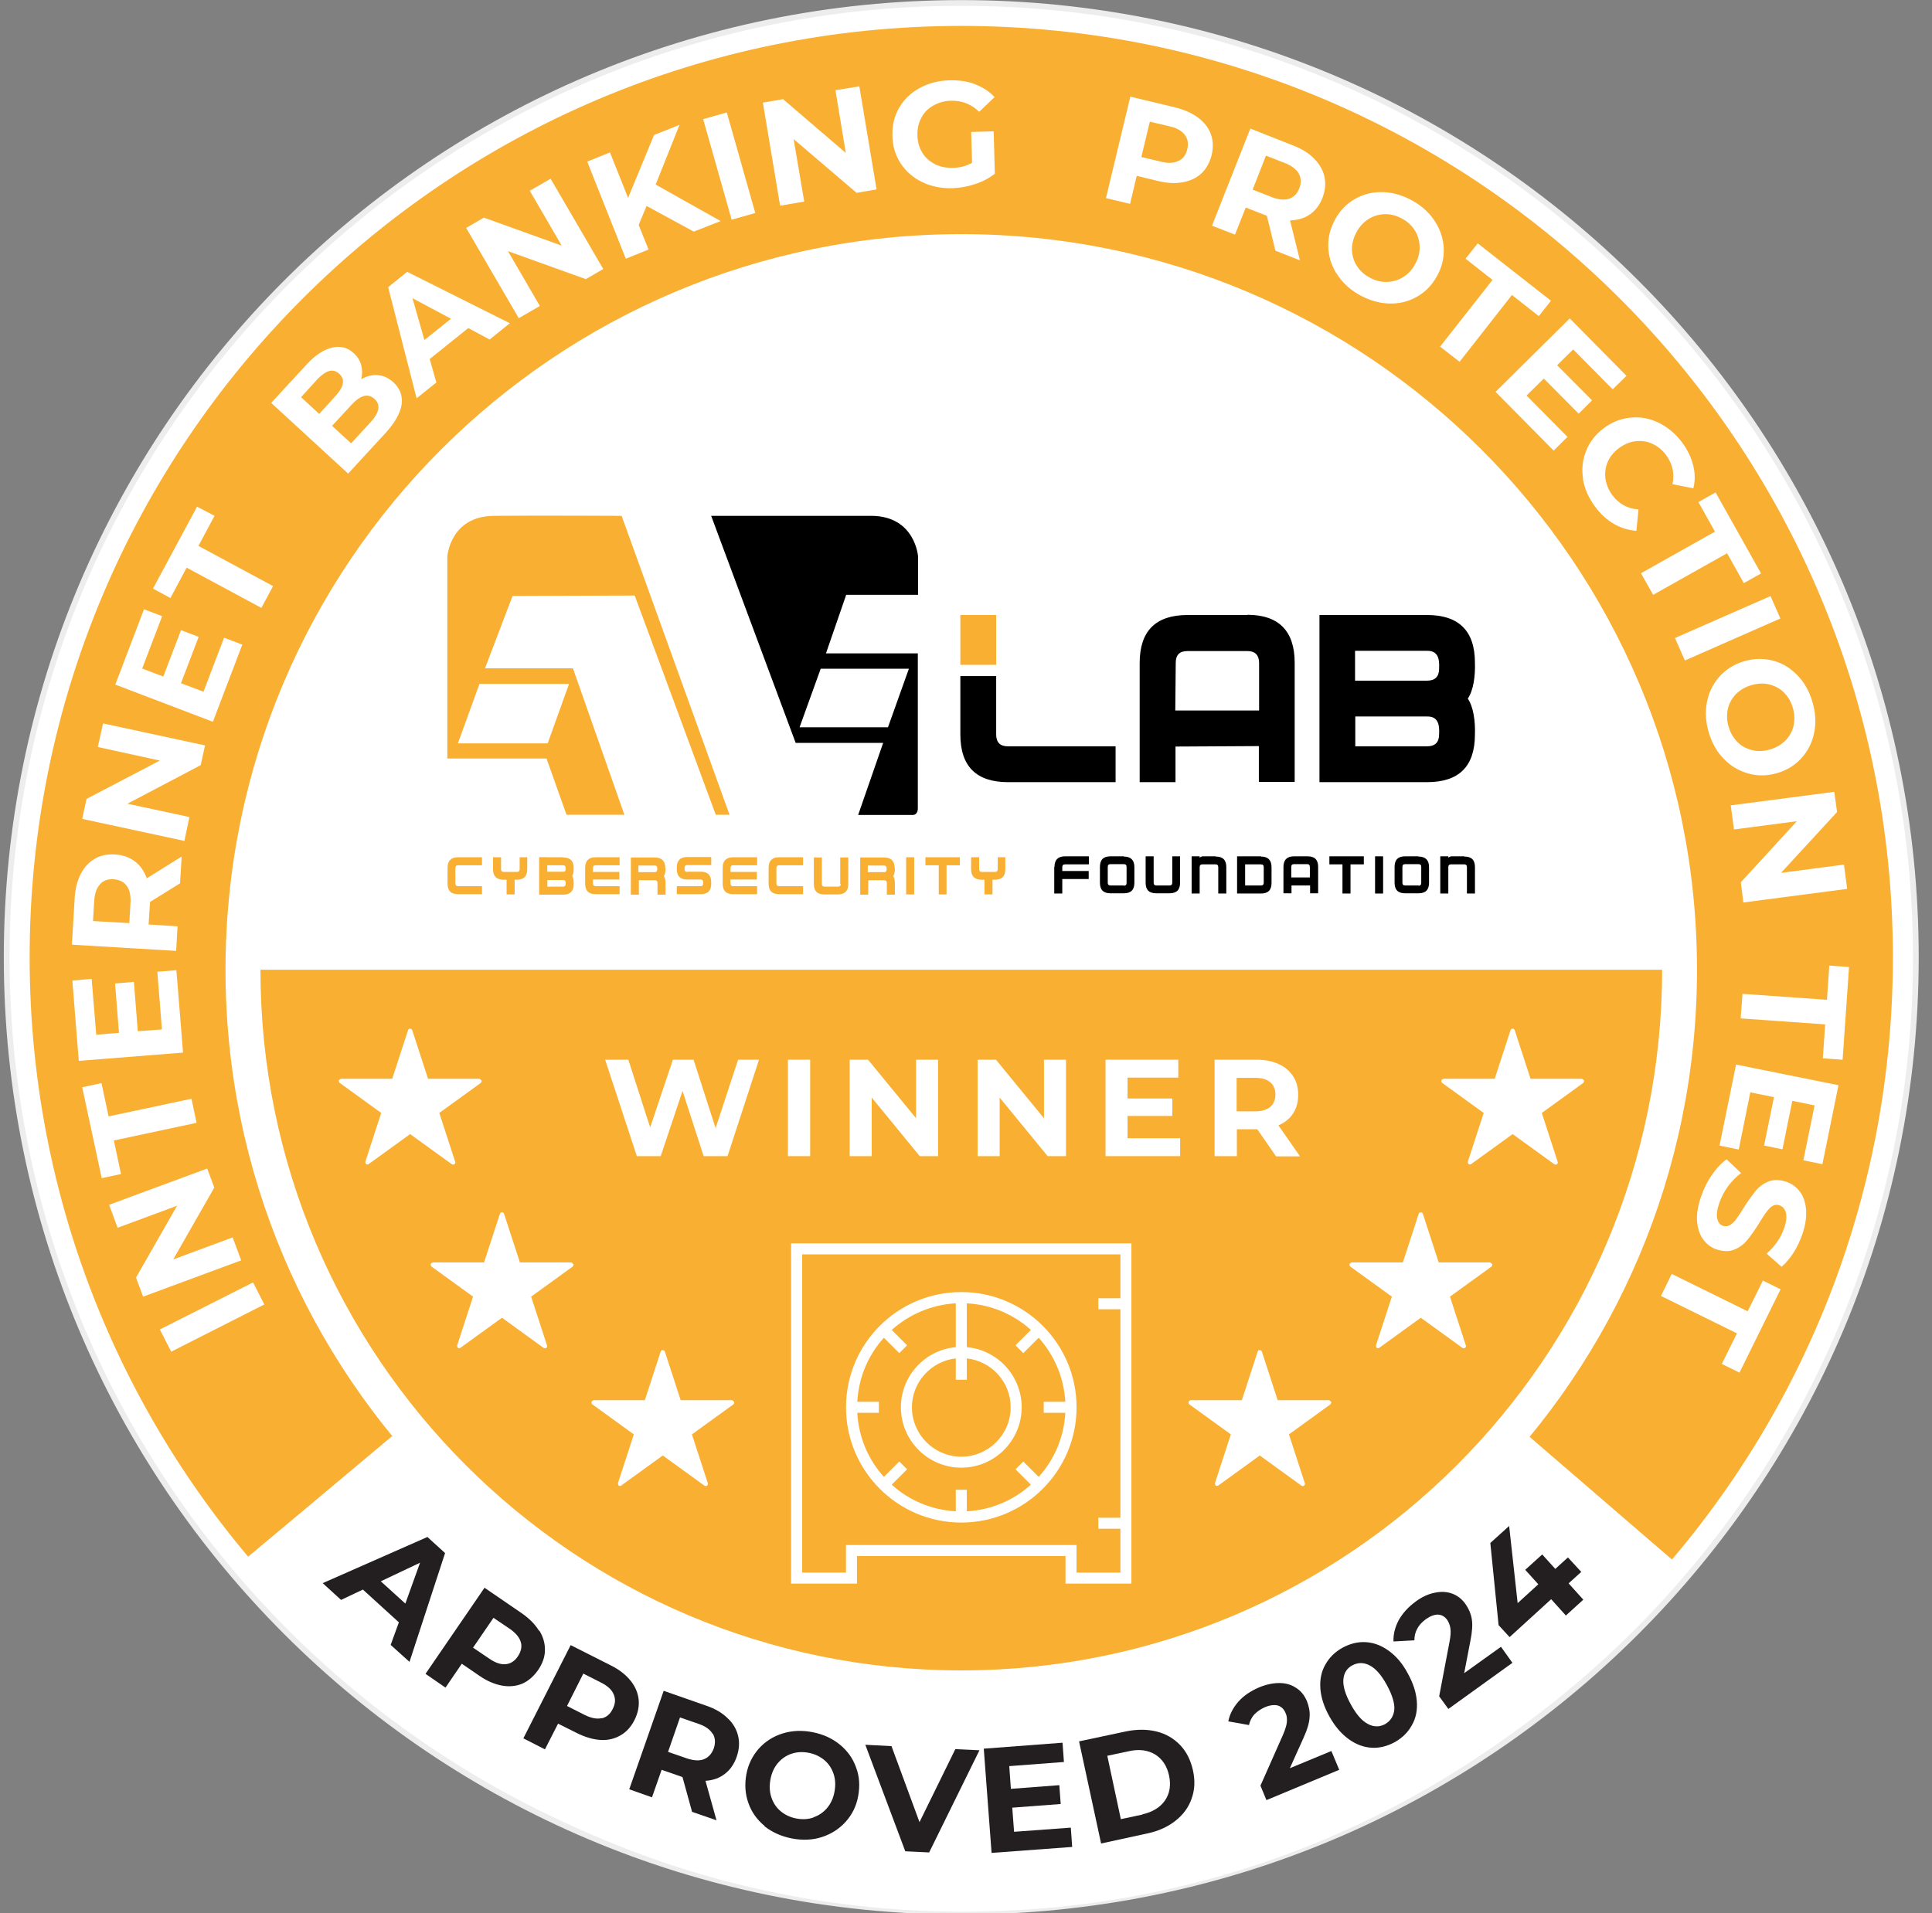 <svg width="105" height="104" viewBox="0 0 105 104" fill="none" xmlns="http://www.w3.org/2000/svg">
<rect x="0" y="0" width="105" height="104" fill="#808080" stroke="none"/>
<g id="AVLAB_banking_2023-2024" clip-path="url(#clip0_300_8863)">
<g id="Warstwa_23_kopia">
<path id="Vector" d="M52.243 103.92C80.895 103.92 104.122 80.693 104.122 52.041C104.122 23.388 80.895 0.161 52.243 0.161C23.59 0.161 0.363 23.388 0.363 52.041C0.363 80.693 23.59 103.92 52.243 103.92Z" fill="white" stroke="#EDEDED" stroke-width="0.312" stroke-miterlimit="10"/>
<path id="Vector_2" d="M52.242 102.672C80.205 102.672 102.874 80.003 102.874 52.04C102.874 24.077 80.205 1.409 52.242 1.409C24.279 1.409 1.611 24.077 1.611 52.04C1.611 80.003 24.279 102.672 52.242 102.672Z" fill="#F9AF32"/>
<path id="Vector_3" d="M52.242 92.7C74.326 92.7 92.228 74.798 92.228 52.714C92.228 30.63 74.326 12.728 52.242 12.728C30.159 12.728 12.256 30.63 12.256 52.714C12.256 74.798 30.159 92.7 52.242 92.7Z" fill="white"/>
<path id="Vector_4" d="M91.531 85.35L79.326 74.829L77.341 66.093L38.753 63.385C38.753 63.385 23.615 76.165 12.945 85.075C22.23 96.557 36.419 103.92 52.344 103.92C68.268 103.92 82.246 96.682 91.531 85.35Z" fill="white"/>
<path id="Vector_5" d="M90.333 52.715C90.333 73.756 73.273 90.804 52.244 90.804C31.215 90.804 14.155 73.743 14.155 52.715" fill="#F9AF32"/>
<path id="Vector_6" d="M9.299 73.469L8.687 72.271L13.754 69.713L14.366 70.911L9.299 73.482V73.469Z" fill="white"/>
<path id="Vector_7" d="M5.931 65.494L11.26 63.522L11.646 64.558L9.413 68.464L12.645 67.266L13.107 68.514L7.778 70.486L7.391 69.45L9.625 65.543L6.392 66.742L5.931 65.494Z" fill="white"/>
<path id="Vector_8" d="M6.19 62.011L6.576 63.821L5.528 64.046L4.467 59.103L5.516 58.879L5.902 60.688L10.408 59.727L10.682 61.038L6.177 61.999L6.19 62.011Z" fill="white"/>
<path id="Vector_9" d="M8.537 52.827L9.586 52.739L9.948 57.22L4.282 57.669L3.932 53.301L4.981 53.214L5.23 56.246L6.466 56.147L6.254 53.463L7.277 53.376L7.489 56.059L8.8 55.959L8.55 52.814L8.537 52.827Z" fill="white"/>
<path id="Vector_10" d="M9.798 48.009L8.151 49.033V49.095L8.076 50.256L9.649 50.356L9.574 51.691L3.908 51.354L4.057 48.846C4.082 48.334 4.195 47.897 4.382 47.523C4.569 47.148 4.831 46.874 5.143 46.687C5.468 46.499 5.83 46.424 6.254 46.449C6.678 46.474 7.028 46.599 7.327 46.824C7.627 47.048 7.839 47.36 7.976 47.747L9.873 46.562L9.786 47.997L9.798 48.009ZM5.43 48.084C5.243 48.284 5.143 48.583 5.118 48.983L5.056 50.069L7.028 50.181L7.09 49.095C7.115 48.696 7.053 48.384 6.89 48.159C6.728 47.934 6.491 47.822 6.179 47.797C5.867 47.772 5.605 47.872 5.43 48.072V48.084Z" fill="white"/>
<path id="Vector_11" d="M5.59 39.323L11.144 40.521L10.907 41.594L6.926 43.691L10.295 44.415L10.021 45.713L4.467 44.515L4.704 43.429L8.686 41.345L5.316 40.608L5.603 39.31L5.59 39.323Z" fill="white"/>
<path id="Vector_12" d="M12.182 34.669L13.168 35.043L11.57 39.237L6.266 37.215L7.826 33.121L8.812 33.496L7.727 36.341L8.875 36.778L9.836 34.257L10.797 34.619L9.836 37.14L11.059 37.602L12.182 34.656V34.669Z" fill="white"/>
<path id="Vector_13" d="M10.136 30.874L9.263 32.509L8.314 31.997L10.71 27.542L11.659 28.041L10.785 29.676L14.841 31.86L14.205 33.045L10.149 30.861L10.136 30.874Z" fill="white"/>
<path id="Vector_14" d="M20.53 20.392C20.842 20.417 21.117 20.542 21.379 20.779C21.741 21.116 21.89 21.515 21.828 21.989C21.753 22.464 21.466 22.975 20.954 23.537L18.92 25.746L14.739 21.902L16.661 19.818C17.136 19.294 17.61 18.994 18.059 18.894C18.509 18.794 18.908 18.894 19.232 19.206C19.432 19.393 19.569 19.606 19.632 19.855C19.694 20.105 19.694 20.355 19.632 20.616C19.931 20.442 20.231 20.367 20.543 20.392H20.53ZM16.362 21.59L17.348 22.501L18.246 21.515C18.471 21.265 18.596 21.053 18.633 20.841C18.671 20.642 18.596 20.467 18.434 20.317C18.271 20.167 18.084 20.117 17.897 20.167C17.71 20.217 17.485 20.367 17.261 20.604L16.362 21.59ZM20.555 22.239C20.593 22.027 20.53 21.852 20.355 21.69C20.006 21.365 19.594 21.478 19.108 22.002L18.047 23.15L19.082 24.099L20.143 22.95C20.381 22.688 20.518 22.451 20.555 22.251V22.239Z" fill="white"/>
<path id="Vector_15" d="M25.45 17.834L23.353 19.518L23.715 20.791L22.642 21.652L21.095 15.612L22.13 14.776L27.709 17.571L26.611 18.457L25.45 17.834ZM24.502 17.322L22.417 16.211L23.066 18.482L24.502 17.334V17.322Z" fill="white"/>
<path id="Vector_16" d="M29.928 9.721L32.786 14.625L31.837 15.174L27.607 13.652L29.341 16.634L28.193 17.296L25.335 12.391L26.296 11.83L30.527 13.352L28.792 10.37L29.94 9.708L29.928 9.721Z" fill="white"/>
<path id="Vector_17" d="M35.134 11.206L34.71 12.229L35.246 13.564L34.011 14.064L31.914 8.785L33.15 8.285L34.136 10.756L35.546 7.337L36.931 6.788L35.633 10.033L39.165 12.017L37.705 12.591L35.159 11.206H35.134Z" fill="white"/>
<path id="Vector_18" d="M38.215 6.476L39.501 6.114L41.048 11.58L39.763 11.942L38.215 6.476Z" fill="white"/>
<path id="Vector_19" d="M46.703 4.692L47.639 10.296L46.553 10.483L43.133 7.563L43.707 10.957L42.397 11.182L41.461 5.578L42.559 5.391L45.966 8.311L45.405 4.904L46.715 4.692H46.703Z" fill="white"/>
<path id="Vector_20" d="M52.781 7.174L54.004 7.137L54.067 9.446C53.755 9.683 53.393 9.882 52.993 10.007C52.582 10.145 52.17 10.219 51.745 10.232C51.146 10.244 50.597 10.132 50.111 9.895C49.624 9.658 49.237 9.321 48.95 8.884C48.663 8.447 48.513 7.948 48.501 7.386C48.488 6.825 48.6 6.313 48.863 5.864C49.125 5.415 49.487 5.053 49.973 4.791C50.448 4.528 50.997 4.379 51.608 4.366C52.12 4.354 52.582 4.416 52.993 4.578C53.405 4.741 53.767 4.965 54.054 5.277L53.218 6.076C52.794 5.664 52.282 5.464 51.708 5.477C51.334 5.477 51.009 5.577 50.722 5.739C50.435 5.901 50.223 6.113 50.073 6.4C49.923 6.675 49.849 7 49.861 7.361C49.861 7.711 49.961 8.023 50.123 8.297C50.285 8.572 50.522 8.772 50.809 8.921C51.096 9.071 51.421 9.134 51.795 9.121C52.182 9.121 52.532 9.021 52.831 8.847L52.781 7.187V7.174Z" fill="white"/>
<path id="Vector_21" d="M65.124 6.402C65.448 6.652 65.686 6.951 65.81 7.301C65.935 7.65 65.948 8.024 65.848 8.436C65.748 8.836 65.561 9.173 65.299 9.422C65.037 9.672 64.687 9.834 64.275 9.909C63.863 9.984 63.414 9.959 62.915 9.834L61.779 9.56L61.417 11.082L60.107 10.77L61.43 5.254L63.876 5.84C64.375 5.965 64.787 6.152 65.124 6.402ZM64.051 8.748C64.3 8.636 64.45 8.424 64.525 8.112C64.6 7.8 64.55 7.538 64.388 7.326C64.225 7.113 63.951 6.951 63.551 6.864L62.491 6.614L62.029 8.536L63.09 8.786C63.477 8.886 63.801 8.873 64.038 8.748H64.051Z" fill="white"/>
<path id="Vector_22" d="M69.314 13.616L68.852 11.731L68.79 11.706L67.704 11.282L67.117 12.755L65.869 12.268L67.953 6.989L70.287 7.912C70.761 8.099 71.148 8.337 71.435 8.636C71.722 8.936 71.909 9.26 71.984 9.622C72.059 9.984 72.022 10.358 71.872 10.758C71.722 11.145 71.485 11.457 71.186 11.656C70.886 11.868 70.524 11.968 70.112 11.981L70.649 14.152L69.314 13.628V13.616ZM70.587 9.435C70.449 9.198 70.2 9.011 69.825 8.861L68.802 8.461L68.078 10.308L69.102 10.708C69.476 10.858 69.788 10.883 70.05 10.808C70.312 10.72 70.499 10.533 70.612 10.246C70.724 9.947 70.724 9.684 70.587 9.447V9.435Z" fill="white"/>
<path id="Vector_23" d="M72.637 14.876C72.35 14.414 72.2 13.915 72.187 13.391C72.175 12.866 72.312 12.367 72.587 11.88C72.861 11.394 73.236 11.032 73.697 10.782C74.159 10.533 74.658 10.42 75.207 10.445C75.757 10.47 76.281 10.633 76.805 10.932C77.329 11.232 77.728 11.618 78.016 12.08C78.302 12.542 78.452 13.029 78.465 13.553C78.477 14.077 78.352 14.576 78.065 15.063C77.791 15.55 77.416 15.912 76.955 16.161C76.493 16.411 75.994 16.523 75.445 16.498C74.908 16.473 74.371 16.311 73.847 16.011C73.323 15.712 72.924 15.325 72.637 14.863V14.876ZM75.332 15.325C75.644 15.325 75.944 15.25 76.218 15.088C76.493 14.926 76.718 14.701 76.892 14.389C77.067 14.089 77.154 13.777 77.154 13.453C77.154 13.141 77.079 12.841 76.917 12.567C76.755 12.292 76.53 12.068 76.231 11.905C75.931 11.731 75.632 11.643 75.307 11.643C74.995 11.643 74.696 11.718 74.421 11.88C74.147 12.043 73.922 12.267 73.747 12.579C73.573 12.879 73.485 13.191 73.473 13.515C73.473 13.827 73.548 14.127 73.71 14.402C73.872 14.676 74.097 14.901 74.396 15.063C74.696 15.238 74.995 15.325 75.32 15.325H75.332Z" fill="white"/>
<path id="Vector_24" d="M81.109 15.212L79.649 14.064L80.31 13.228L84.291 16.348L83.63 17.184L82.17 16.036L79.325 19.667L78.264 18.844L81.109 15.224V15.212Z" fill="white"/>
<path id="Vector_25" d="M85.188 23.748L84.439 24.497L81.282 21.302L85.313 17.309L88.395 20.429L87.647 21.165L85.5 18.994L84.626 19.855L86.523 21.764L85.799 22.488L83.903 20.578L82.966 21.502L85.188 23.748Z" fill="white"/>
<path id="Vector_26" d="M86.04 26.046C85.953 25.509 86.003 24.997 86.203 24.511C86.39 24.024 86.714 23.612 87.163 23.275C87.613 22.938 88.1 22.751 88.624 22.701C89.148 22.651 89.647 22.738 90.134 22.976C90.621 23.213 91.045 23.562 91.407 24.036C91.706 24.436 91.906 24.848 92.018 25.284C92.131 25.721 92.131 26.133 92.031 26.545L90.895 26.32C91.02 25.734 90.895 25.222 90.558 24.748C90.346 24.461 90.084 24.248 89.797 24.124C89.51 23.986 89.198 23.949 88.886 23.986C88.574 24.024 88.274 24.149 87.987 24.361C87.7 24.573 87.501 24.823 87.376 25.11C87.251 25.397 87.213 25.709 87.251 26.021C87.301 26.345 87.426 26.645 87.638 26.932C87.987 27.393 88.461 27.655 89.048 27.693L88.936 28.854C88.511 28.829 88.1 28.704 87.713 28.479C87.326 28.255 86.989 27.942 86.689 27.543C86.34 27.069 86.115 26.57 86.028 26.033L86.04 26.046Z" fill="white"/>
<path id="Vector_27" d="M93.214 28.915L92.303 27.293L93.239 26.769L95.71 31.174L94.774 31.698L93.863 30.076L89.844 32.335L89.183 31.162L93.201 28.903L93.214 28.915Z" fill="white"/>
<path id="Vector_28" d="M96.223 32.398L96.76 33.621L91.568 35.905L91.032 34.682L96.236 32.398H96.223Z" fill="white"/>
<path id="Vector_29" d="M92.765 38.188C92.865 37.651 93.089 37.19 93.439 36.79C93.788 36.403 94.225 36.116 94.762 35.954C95.298 35.792 95.81 35.779 96.322 35.904C96.833 36.029 97.27 36.291 97.657 36.678C98.044 37.065 98.319 37.551 98.493 38.126C98.668 38.7 98.705 39.261 98.606 39.785C98.506 40.322 98.281 40.784 97.932 41.183C97.582 41.582 97.145 41.857 96.609 42.019C96.072 42.181 95.56 42.194 95.049 42.057C94.537 41.919 94.1 41.67 93.713 41.283C93.326 40.896 93.052 40.422 92.877 39.848C92.703 39.274 92.665 38.712 92.765 38.175V38.188ZM94.437 40.347C94.662 40.572 94.936 40.709 95.248 40.784C95.56 40.859 95.885 40.834 96.222 40.734C96.559 40.634 96.833 40.459 97.058 40.235C97.27 39.998 97.42 39.735 97.482 39.423C97.545 39.111 97.532 38.799 97.432 38.462C97.333 38.126 97.17 37.863 96.946 37.639C96.721 37.414 96.447 37.277 96.135 37.202C95.823 37.127 95.498 37.152 95.161 37.252C94.824 37.352 94.549 37.526 94.325 37.751C94.113 37.988 93.963 38.25 93.901 38.562C93.838 38.874 93.851 39.186 93.951 39.523C94.05 39.848 94.213 40.122 94.437 40.347Z" fill="white"/>
<path id="Vector_30" d="M100.377 48.322L94.748 49.059L94.611 47.961L97.656 44.641L94.237 45.09L94.062 43.78L99.691 43.044L99.84 44.142L96.795 47.449L100.215 47L100.389 48.31L100.377 48.322Z" fill="white"/>
<path id="Vector_31" d="M99.293 54.338L99.418 52.491L100.491 52.566L100.142 57.608L99.069 57.533L99.194 55.686L94.601 55.361L94.701 54.026L99.293 54.35V54.338Z" fill="white"/>
<path id="Vector_32" d="M94.489 62.487L93.453 62.275L94.351 57.87L99.917 58.993L99.044 63.286L98.008 63.074L98.619 60.091L97.409 59.841L96.872 62.475L95.874 62.275L96.41 59.642L95.125 59.38L94.501 62.475L94.489 62.487Z" fill="white"/>
<path id="Vector_33" d="M93.054 63.846C93.304 63.484 93.566 63.209 93.84 63.022L94.626 63.771C94.377 63.946 94.152 64.183 93.927 64.47C93.715 64.757 93.553 65.069 93.441 65.393C93.316 65.755 93.279 66.042 93.329 66.242C93.378 66.454 93.478 66.591 93.653 66.641C93.778 66.679 93.903 66.666 94.027 66.591C94.14 66.517 94.264 66.417 94.364 66.267C94.464 66.117 94.602 65.93 94.751 65.68C94.988 65.294 95.213 64.994 95.4 64.757C95.587 64.52 95.825 64.345 96.099 64.233C96.374 64.121 96.698 64.121 97.06 64.233C97.372 64.333 97.622 64.52 97.821 64.782C98.021 65.044 98.121 65.368 98.158 65.768C98.183 66.167 98.121 66.617 97.946 67.116C97.821 67.465 97.672 67.79 97.472 68.102C97.272 68.414 97.06 68.663 96.823 68.863L96.012 68.151C96.474 67.74 96.785 67.278 96.96 66.779C97.085 66.429 97.11 66.142 97.06 65.93C97.01 65.718 96.885 65.581 96.698 65.518C96.511 65.456 96.349 65.518 96.186 65.668C96.024 65.83 95.837 66.105 95.612 66.479C95.375 66.866 95.151 67.178 94.963 67.403C94.776 67.64 94.539 67.814 94.264 67.927C93.99 68.039 93.678 68.039 93.316 67.927C93.004 67.827 92.754 67.64 92.567 67.378C92.368 67.116 92.268 66.779 92.23 66.379C92.205 65.98 92.28 65.531 92.455 65.031C92.605 64.595 92.804 64.195 93.066 63.833L93.054 63.846Z" fill="white"/>
<path id="Vector_34" d="M94.986 71.272L95.81 69.613L96.771 70.087L94.537 74.617L93.576 74.143L94.4 72.483L90.269 70.449L90.855 69.251L94.986 71.285V71.272Z" fill="white"/>
<path id="Vector_35" d="M21.669 88.183L19.722 86.41L18.536 86.972L17.538 86.061L23.229 83.552L24.189 84.426L22.255 90.341L21.232 89.418L21.681 88.183H21.669ZM22.03 87.172L22.829 84.95L20.695 85.961L22.03 87.172Z" fill="#231F20"/>
<path id="Vector_36" d="M29.316 88.645C29.528 88.994 29.628 89.356 29.615 89.718C29.615 90.08 29.478 90.442 29.241 90.791C29.004 91.128 28.717 91.378 28.38 91.528C28.043 91.665 27.669 91.703 27.269 91.628C26.87 91.553 26.458 91.378 26.046 91.091L25.098 90.442L24.212 91.74L23.126 90.991L26.333 86.311L28.355 87.696C28.767 87.984 29.079 88.296 29.291 88.645H29.316ZM27.481 90.467C27.743 90.442 27.968 90.305 28.143 90.043C28.317 89.781 28.38 89.519 28.305 89.269C28.23 89.007 28.03 88.77 27.706 88.545L26.82 87.946L25.709 89.568L26.595 90.168C26.92 90.392 27.219 90.492 27.481 90.467Z" fill="#231F20"/>
<path id="Vector_37" d="M34.273 91.365C34.522 91.677 34.672 92.026 34.709 92.388C34.747 92.75 34.672 93.125 34.485 93.499C34.297 93.873 34.048 94.148 33.723 94.335C33.399 94.522 33.037 94.61 32.638 94.585C32.238 94.56 31.802 94.435 31.352 94.21L30.329 93.699L29.617 95.097L28.444 94.497L31.015 89.43L33.212 90.541C33.661 90.766 34.01 91.04 34.26 91.353L34.273 91.365ZM32.7 93.412C32.962 93.349 33.162 93.187 33.299 92.9C33.449 92.613 33.461 92.351 33.349 92.101C33.249 91.852 33.012 91.639 32.663 91.465L31.702 90.978L30.816 92.738L31.776 93.225C32.126 93.399 32.438 93.462 32.7 93.399V93.412Z" fill="#231F20"/>
<path id="Vector_38" d="M37.605 98.466L37.093 96.606L37.031 96.581L35.958 96.207L35.434 97.704L34.198 97.268L36.07 91.914L38.391 92.725C38.865 92.887 39.252 93.112 39.539 93.399C39.839 93.673 40.026 93.998 40.114 94.36C40.201 94.722 40.176 95.096 40.039 95.496C39.901 95.895 39.689 96.207 39.39 96.431C39.103 96.656 38.753 96.781 38.341 96.806L38.94 98.952L37.605 98.491V98.466ZM38.728 94.248C38.591 94.023 38.341 93.836 37.967 93.711L36.956 93.361L36.307 95.233L37.318 95.583C37.692 95.708 38.004 95.733 38.254 95.633C38.504 95.533 38.678 95.346 38.791 95.046C38.891 94.747 38.878 94.485 38.741 94.248H38.728Z" fill="#231F20"/>
<path id="Vector_39" d="M41.56 99.265C41.148 98.928 40.849 98.516 40.674 98.017C40.499 97.531 40.462 97.006 40.562 96.457C40.662 95.908 40.899 95.446 41.236 95.059C41.585 94.673 42.01 94.398 42.521 94.236C43.033 94.074 43.582 94.049 44.156 94.161C44.73 94.273 45.229 94.498 45.641 94.835C46.053 95.172 46.352 95.584 46.527 96.083C46.714 96.57 46.739 97.094 46.639 97.643C46.54 98.192 46.303 98.654 45.953 99.041C45.604 99.427 45.167 99.702 44.668 99.864C44.169 100.027 43.619 100.052 43.033 99.939C42.459 99.827 41.959 99.602 41.535 99.265H41.56ZM44.206 98.791C44.505 98.691 44.755 98.516 44.955 98.279C45.154 98.042 45.292 97.743 45.354 97.393C45.416 97.044 45.404 96.732 45.304 96.432C45.204 96.133 45.042 95.883 44.805 95.683C44.568 95.484 44.281 95.347 43.956 95.284C43.632 95.222 43.32 95.234 43.02 95.334C42.721 95.434 42.471 95.609 42.272 95.846C42.072 96.083 41.935 96.382 41.872 96.732C41.81 97.081 41.822 97.406 41.922 97.705C42.022 98.005 42.184 98.254 42.421 98.454C42.658 98.654 42.946 98.791 43.27 98.853C43.594 98.916 43.906 98.903 44.206 98.803V98.791Z" fill="#231F20"/>
<path id="Vector_40" d="M53.231 95.146L50.498 100.7L49.2 100.637L47.028 94.847L48.451 94.921L49.973 99.052L51.92 95.084L53.218 95.146H53.231Z" fill="#231F20"/>
<path id="Vector_41" d="M58.196 99.352L58.271 100.401L53.89 100.725L53.466 95.059L57.747 94.735L57.822 95.783L54.851 96.008L54.939 97.243L57.572 97.043L57.647 98.067L55.014 98.266L55.113 99.577L58.196 99.352Z" fill="#231F20"/>
<path id="Vector_42" d="M58.656 94.66L61.177 94.124C61.776 93.999 62.338 93.999 62.849 94.124C63.361 94.248 63.785 94.498 64.135 94.86C64.484 95.222 64.709 95.683 64.834 96.233C64.958 96.794 64.933 97.306 64.759 97.78C64.597 98.254 64.297 98.654 63.885 98.978C63.473 99.303 62.962 99.54 62.363 99.665L59.842 100.214L58.644 94.66H58.656ZM62.088 98.629C62.637 98.504 63.049 98.254 63.311 97.88C63.573 97.506 63.648 97.044 63.536 96.52C63.423 95.996 63.161 95.609 62.774 95.371C62.375 95.134 61.901 95.072 61.352 95.197L60.179 95.446L60.915 98.891L62.088 98.641V98.629Z" fill="#231F20"/>
<path id="Vector_43" d="M72.372 95.222L72.784 96.208L68.828 97.856L68.503 97.069L69.726 94.311C69.851 94.012 69.926 93.787 69.939 93.6C69.951 93.425 69.939 93.263 69.864 93.113C69.776 92.901 69.639 92.776 69.452 92.714C69.265 92.664 69.028 92.689 68.753 92.801C68.528 92.901 68.341 93.026 68.179 93.188C68.029 93.35 67.929 93.55 67.879 93.775L66.756 93.575C66.831 93.188 67.018 92.826 67.305 92.502C67.592 92.177 67.967 91.928 68.428 91.728C68.815 91.566 69.19 91.491 69.527 91.491C69.876 91.491 70.176 91.578 70.438 91.753C70.7 91.915 70.887 92.152 71.024 92.464C71.137 92.751 71.199 93.038 71.174 93.338C71.162 93.637 71.049 94.024 70.837 94.486L70.101 96.121L72.36 95.185L72.372 95.222Z" fill="#231F20"/>
<path id="Vector_44" d="M74.555 95.009C74.119 94.984 73.707 94.834 73.307 94.547C72.908 94.26 72.559 93.861 72.259 93.324C71.96 92.788 71.797 92.288 71.76 91.802C71.722 91.315 71.81 90.878 72.022 90.504C72.234 90.117 72.534 89.817 72.945 89.58C73.357 89.356 73.782 89.243 74.219 89.268C74.655 89.293 75.067 89.443 75.466 89.73C75.866 90.017 76.215 90.416 76.502 90.953C76.802 91.49 76.964 92.001 77.001 92.476C77.039 92.962 76.952 93.399 76.739 93.773C76.527 94.16 76.228 94.46 75.816 94.697C75.404 94.922 74.98 95.034 74.543 95.009H74.555ZM75.778 92.937C75.803 92.588 75.666 92.139 75.367 91.59C75.067 91.04 74.755 90.691 74.431 90.529C74.119 90.366 73.807 90.366 73.495 90.529C73.195 90.691 73.033 90.953 73.008 91.315C72.983 91.664 73.12 92.126 73.42 92.663C73.719 93.212 74.031 93.561 74.356 93.724C74.668 93.886 74.98 93.886 75.279 93.724C75.579 93.549 75.741 93.287 75.778 92.937Z" fill="#231F20"/>
<path id="Vector_45" d="M81.573 89.518L82.197 90.392L78.715 92.9L78.216 92.214L78.777 89.256C78.84 88.944 78.852 88.694 78.827 88.52C78.802 88.345 78.74 88.195 78.652 88.058C78.515 87.871 78.353 87.783 78.153 87.771C77.953 87.771 77.741 87.846 77.492 88.02C77.292 88.17 77.13 88.332 77.03 88.532C76.918 88.719 76.868 88.944 76.868 89.169L75.732 89.231C75.719 88.832 75.819 88.445 76.019 88.07C76.231 87.696 76.531 87.359 76.943 87.059C77.279 86.81 77.629 86.648 77.966 86.585C78.303 86.51 78.615 86.523 78.902 86.623C79.189 86.722 79.439 86.91 79.638 87.184C79.813 87.434 79.938 87.708 79.988 88.008C80.038 88.308 80.013 88.707 79.913 89.194L79.576 90.953L81.56 89.531L81.573 89.518Z" fill="#231F20"/>
<path id="Vector_46" d="M85.938 85.449L85.251 86.073L86.05 86.959L85.102 87.821L84.303 86.934L82.044 88.994L81.445 88.345L80.996 83.877L82.019 82.953L82.481 87.147L83.604 86.123L82.893 85.337L83.816 84.501L84.527 85.287L85.214 84.663L85.938 85.449Z" fill="#231F20"/>
<path id="Vector_47" fill-rule="evenodd" clip-rule="evenodd" d="M51.019 48.622H51.443V47.037H52.167V46.6H50.295V47.037H51.019V48.622Z" fill="#F9AF32"/>
<path id="Vector_48" fill-rule="evenodd" clip-rule="evenodd" d="M24.748 47.187C24.748 47.087 24.798 47.037 24.898 47.037H26.196V46.6H24.898C24.511 46.6 24.324 46.8 24.324 47.174V48.035C24.324 48.422 24.511 48.609 24.898 48.609H26.196V48.173H24.898C24.798 48.173 24.748 48.123 24.748 48.023V47.162V47.187Z" fill="#F9AF32"/>
<path id="Vector_49" fill-rule="evenodd" clip-rule="evenodd" d="M33.661 47.836V47.399H32.226V47.187C32.226 47.087 32.276 47.037 32.376 47.037H33.674V46.6H32.376C31.989 46.6 31.802 46.8 31.802 47.174V48.035C31.802 48.422 31.989 48.609 32.376 48.609H33.674V48.173H32.376C32.276 48.173 32.226 48.123 32.226 48.023V47.811H33.661V47.836Z" fill="#F9AF32"/>
<path id="Vector_50" fill-rule="evenodd" clip-rule="evenodd" d="M36.157 47.187C36.157 46.8 35.958 46.613 35.583 46.613H34.285V48.634H34.722V47.848H35.583C35.683 47.848 35.733 47.898 35.733 47.986V48.06V48.634H36.17V48.06V47.986C36.17 47.836 36.132 47.723 36.082 47.624C36.132 47.536 36.17 47.411 36.17 47.262V47.187H36.157ZM35.72 47.262C35.72 47.361 35.67 47.411 35.571 47.411H34.697V47.05H35.571C35.67 47.05 35.72 47.099 35.72 47.199V47.274V47.262Z" fill="#F9AF32"/>
<path id="Vector_51" fill-rule="evenodd" clip-rule="evenodd" d="M30.605 46.6H29.307V48.622H29.743V47.836H30.605C30.991 47.836 31.179 47.648 31.179 47.262V47.187C31.179 46.8 30.991 46.613 30.605 46.613V46.6ZM30.742 47.249C30.742 47.349 30.692 47.399 30.605 47.399H29.731V47.037H30.605C30.692 47.037 30.742 47.087 30.742 47.187V47.262V47.249Z" fill="#F9AF32"/>
<path id="Vector_52" fill-rule="evenodd" clip-rule="evenodd" d="M31.179 48.048V47.973C31.179 47.586 30.991 47.399 30.605 47.399H29.743V46.613H29.307V48.634H30.605C30.991 48.634 31.179 48.435 31.179 48.06V48.048ZM30.742 48.048C30.742 48.148 30.692 48.198 30.605 48.198H29.743V47.836H30.605C30.692 47.836 30.742 47.886 30.742 47.986V48.06V48.048Z" fill="#F9AF32"/>
<path id="Vector_53" fill-rule="evenodd" clip-rule="evenodd" d="M28.242 46.6V47.249C28.242 47.349 28.192 47.399 28.092 47.399H27.381C27.281 47.399 27.231 47.349 27.231 47.249V46.6H26.794V47.249C26.794 47.636 26.994 47.823 27.369 47.823H28.08C28.467 47.823 28.654 47.636 28.654 47.249V46.6H28.217H28.242Z" fill="#F9AF32"/>
<path id="Vector_54" d="M27.969 47.56H27.532V48.621H27.969V47.56Z" fill="#F9AF32"/>
<path id="Vector_55" fill-rule="evenodd" clip-rule="evenodd" d="M37.355 47.399C37.255 47.399 37.205 47.349 37.205 47.249V47.174C37.205 47.075 37.255 47.025 37.355 47.025H38.653V46.588H37.355C36.968 46.588 36.781 46.787 36.781 47.162V47.237C36.781 47.624 36.968 47.811 37.355 47.811H38.079C38.166 47.811 38.216 47.861 38.216 47.948V48.023C38.216 48.123 38.166 48.173 38.079 48.173H36.781V48.609H38.079C38.466 48.609 38.653 48.422 38.653 48.035V47.961C38.653 47.574 38.466 47.386 38.079 47.386H37.355V47.399Z" fill="#F9AF32"/>
<path id="Vector_56" fill-rule="evenodd" clip-rule="evenodd" d="M41.136 47.836V47.399H39.7V47.187C39.7 47.087 39.75 47.037 39.85 47.037H41.148V46.6H39.85C39.463 46.6 39.276 46.8 39.276 47.174V48.035C39.276 48.422 39.463 48.609 39.85 48.609H41.148V48.173H39.85C39.75 48.173 39.7 48.123 39.7 48.023V47.811H41.136V47.836Z" fill="#F9AF32"/>
<path id="Vector_57" fill-rule="evenodd" clip-rule="evenodd" d="M42.196 47.187C42.196 47.087 42.246 47.037 42.346 47.037H43.644V46.6H42.346C41.959 46.6 41.772 46.8 41.772 47.174V48.035C41.772 48.422 41.959 48.609 42.346 48.609H43.644V48.173H42.346C42.246 48.173 42.196 48.123 42.196 48.023V47.162V47.187Z" fill="#F9AF32"/>
<path id="Vector_58" fill-rule="evenodd" clip-rule="evenodd" d="M45.69 48.048C45.69 48.148 45.64 48.198 45.54 48.198H44.816C44.717 48.198 44.667 48.148 44.667 48.048V46.613H44.23V48.048C44.23 48.435 44.417 48.622 44.804 48.622H45.528C45.915 48.622 46.102 48.435 46.102 48.048V46.613H45.665V48.048H45.69Z" fill="#F9AF32"/>
<path id="Vector_59" fill-rule="evenodd" clip-rule="evenodd" d="M48.623 47.187C48.623 46.8 48.423 46.613 48.048 46.613H46.751V48.634H47.187V47.848H48.048C48.148 47.848 48.198 47.898 48.198 47.986V48.06V48.634H48.635V48.06V47.986C48.635 47.836 48.597 47.723 48.548 47.624C48.597 47.536 48.635 47.411 48.635 47.262V47.187H48.623ZM48.186 47.262C48.186 47.361 48.136 47.411 48.036 47.411H47.162V47.05H48.036C48.136 47.05 48.186 47.099 48.186 47.199V47.274V47.262Z" fill="#F9AF32"/>
<path id="Vector_60" d="M49.683 46.6H49.246V48.622H49.683V46.6Z" fill="#F9AF32"/>
<path id="Vector_61" fill-rule="evenodd" clip-rule="evenodd" d="M54.225 46.6V47.249C54.225 47.349 54.176 47.399 54.076 47.399H53.364C53.264 47.399 53.215 47.349 53.215 47.249V46.6H52.778V47.249C52.778 47.636 52.977 47.823 53.352 47.823H54.063C54.45 47.823 54.637 47.636 54.637 47.249V46.6H54.201H54.225Z" fill="#F9AF32"/>
<path id="Vector_62" d="M53.94 47.56H53.503V48.621H53.94V47.56Z" fill="#F9AF32"/>
<path id="Vector_63" fill-rule="evenodd" clip-rule="evenodd" d="M57.296 47.137V48.572H57.733V47.786H59.168V47.349H57.733V47.137C57.733 47.037 57.783 46.987 57.883 46.987H59.181V46.55H57.883C57.496 46.55 57.309 46.75 57.309 47.124L57.296 47.137Z" fill="black"/>
<path id="Vector_64" fill-rule="evenodd" clip-rule="evenodd" d="M63.71 46.55V47.986C63.71 48.086 63.66 48.135 63.573 48.135H62.849C62.749 48.135 62.699 48.086 62.699 47.986V46.55H62.263V47.986C62.263 48.373 62.45 48.56 62.837 48.56H63.56C63.947 48.56 64.135 48.373 64.135 47.986V46.55H63.698H63.71Z" fill="black"/>
<path id="Vector_65" fill-rule="evenodd" clip-rule="evenodd" d="M61.077 46.55H60.353C59.967 46.55 59.779 46.738 59.779 47.124V47.986C59.779 48.373 59.967 48.56 60.353 48.56H61.077C61.464 48.56 61.651 48.373 61.651 47.986V47.561V47.137C61.651 46.75 61.452 46.563 61.077 46.563V46.55ZM61.077 48.135H60.353C60.254 48.135 60.204 48.086 60.204 47.986V47.124C60.204 47.025 60.254 46.975 60.353 46.975H61.077C61.177 46.975 61.227 47.025 61.227 47.124V47.399V47.561V47.724V47.998C61.227 48.098 61.177 48.148 61.077 48.148V48.135Z" fill="black"/>
<path id="Vector_66" fill-rule="evenodd" clip-rule="evenodd" d="M68.531 46.55H67.233V48.572H68.531C68.918 48.572 69.105 48.385 69.105 47.998V47.137C69.105 46.75 68.905 46.563 68.531 46.563V46.55ZM68.681 47.986C68.681 48.086 68.631 48.135 68.531 48.135H67.67V46.987H68.531C68.631 46.987 68.681 47.037 68.681 47.137V47.998V47.986Z" fill="black"/>
<path id="Vector_67" fill-rule="evenodd" clip-rule="evenodd" d="M66.073 46.55H65.349C65.349 46.55 65.249 46.575 65.199 46.625V46.55H64.762V48.572H65.199V47.137C65.199 47.037 65.249 46.987 65.349 46.987H66.073C66.16 46.987 66.21 47.037 66.21 47.137V48.572H66.647V47.137C66.647 46.75 66.46 46.563 66.073 46.563V46.55Z" fill="black"/>
<path id="Vector_68" fill-rule="evenodd" clip-rule="evenodd" d="M71.051 46.55H70.327C69.94 46.55 69.753 46.75 69.753 47.124V48.56H70.19V48.135H71.201V48.56H71.638V47.124C71.638 46.738 71.451 46.55 71.064 46.55H71.051ZM71.188 47.699H70.177V47.124C70.177 47.025 70.227 46.975 70.327 46.975H71.051C71.138 46.975 71.188 47.025 71.188 47.124V47.699Z" fill="black"/>
<path id="Vector_69" fill-rule="evenodd" clip-rule="evenodd" d="M72.249 46.987H72.96V48.572H73.397V46.987H74.121V46.55H72.249V46.987Z" fill="black"/>
<path id="Vector_70" d="M75.169 46.55H74.732V48.572H75.169V46.55Z" fill="black"/>
<path id="Vector_71" fill-rule="evenodd" clip-rule="evenodd" d="M77.091 46.55H76.367C75.98 46.55 75.793 46.738 75.793 47.124V47.986C75.793 48.373 75.98 48.56 76.367 48.56H77.091C77.478 48.56 77.665 48.373 77.665 47.986V47.561V47.137C77.665 46.75 77.466 46.563 77.091 46.563V46.55ZM77.091 48.135H76.367C76.267 48.135 76.218 48.086 76.218 47.986V47.124C76.218 47.025 76.267 46.975 76.367 46.975H77.091C77.191 46.975 77.241 47.025 77.241 47.124V47.399V47.561V47.724V47.998C77.241 48.098 77.191 48.148 77.091 48.148V48.135Z" fill="black"/>
<path id="Vector_72" fill-rule="evenodd" clip-rule="evenodd" d="M79.587 46.55H78.863C78.863 46.55 78.763 46.575 78.713 46.625V46.55H78.276V48.572H78.713V47.137C78.713 47.037 78.763 46.987 78.863 46.987H79.587C79.674 46.987 79.724 47.037 79.724 47.137V48.572H80.161V47.137C80.161 46.75 79.973 46.563 79.587 46.563V46.55Z" fill="black"/>
<path id="Vector_73" d="M80.159 36.028C80.159 34.293 79.285 33.432 77.551 33.432H71.71V42.518H77.563C79.298 42.518 80.159 41.657 80.159 39.922C80.184 39.223 80.084 38.437 79.772 37.975C80.084 37.526 80.184 36.727 80.159 36.028ZM78.212 39.922C78.212 40.359 77.987 40.571 77.551 40.571H73.657V38.949H77.551C78.175 38.936 78.237 39.41 78.212 39.922ZM78.212 36.353C78.212 36.789 77.987 37.002 77.551 37.002H73.644V35.379H77.551C78.175 35.367 78.237 35.841 78.212 36.353Z" fill="black"/>
<path id="Vector_74" d="M54.14 39.923V36.753H52.193V39.923C52.193 41.657 53.054 42.519 54.789 42.519H60.63V40.572H54.789C54.352 40.572 54.14 40.359 54.14 39.923Z" fill="black"/>
<path id="Vector_75" d="M26.832 28.042C24.461 28.067 24.311 30.251 24.311 30.251V41.233H29.703L30.788 44.291H33.933L31.138 36.329H26.358L27.856 32.397L34.495 32.373L38.9 44.291H39.649L33.784 28.042C33.784 28.042 29.203 28.017 26.832 28.042ZM30.926 37.177L29.765 40.41H24.885L26.058 37.177H30.926Z" fill="#F9AF32"/>
<path id="Vector_76" fill-rule="evenodd" clip-rule="evenodd" d="M67.792 33.432H64.547C62.8 33.432 61.939 34.306 61.939 36.041V42.518H63.886V40.583L68.416 40.558V42.505H70.363V36.028C70.363 34.306 69.502 33.42 67.78 33.42L67.792 33.432ZM68.429 38.624H63.874L63.899 36.041C63.899 35.604 64.098 35.392 64.547 35.392H67.792C68.204 35.392 68.429 35.604 68.429 36.041V38.624Z" fill="black"/>
<path id="Vector_77" d="M47.374 28.041C47.025 28.041 46.613 28.041 46.188 28.041C43.443 28.041 38.65 28.041 38.65 28.041L43.243 40.384H47.998L46.638 44.303H49.595C49.907 44.303 49.882 43.928 49.882 43.928V35.517H44.89L45.989 32.334H49.895V30.25C49.895 30.25 49.745 28.066 47.374 28.041ZM49.396 36.353L48.26 39.535H43.455L44.603 36.353H49.396Z" fill="black"/>
<path id="Vector_78" d="M54.14 33.432H52.193V36.141H54.14V33.432Z" fill="#F9AF32"/>
<path id="Vector_79" d="M41.25 57.606L39.54 62.848H38.242L37.094 59.303L35.908 62.848H34.61L32.888 57.606H34.149L35.334 61.288L36.57 57.606H37.693L38.891 61.325L40.114 57.606H41.275H41.25Z" fill="white"/>
<path id="Vector_80" d="M42.821 57.606H44.031V62.848H42.821V57.606Z" fill="white"/>
<path id="Vector_81" d="M50.983 57.606V62.848H49.985L47.376 59.665V62.848H46.178V57.606H47.177L49.785 60.789V57.606H50.983Z" fill="white"/>
<path id="Vector_82" d="M57.935 57.606V62.848H56.937L54.328 59.665V62.848H53.13V57.606H54.129L56.737 60.789V57.606H57.935Z" fill="white"/>
<path id="Vector_83" d="M64.138 61.874V62.848H60.082V57.606H64.038V58.58H61.28V59.715H63.714V60.664H61.28V61.874H64.138Z" fill="white"/>
<path id="Vector_84" d="M69.342 62.848L68.331 61.388H67.221V62.848H66.01V57.606H68.281C68.743 57.606 69.142 57.681 69.492 57.843C69.829 57.993 70.091 58.218 70.278 58.505C70.465 58.792 70.553 59.129 70.553 59.516C70.553 59.903 70.465 60.239 70.278 60.526C70.091 60.814 69.829 61.026 69.479 61.175L70.653 62.86H69.355L69.342 62.848ZM69.03 58.829C68.843 58.667 68.568 58.592 68.194 58.592H67.208V60.414H68.194C68.556 60.414 68.831 60.339 69.03 60.177C69.217 60.015 69.317 59.79 69.317 59.503C69.317 59.216 69.217 58.979 69.03 58.829Z" fill="white"/>
<path id="Vector_85" d="M42.995 67.591V86.086H46.576V84.588H57.908V86.086H61.49V67.591H42.995ZM58.507 85.487V83.989H45.977V85.487H43.594V68.189H60.891V70.573H59.693V71.172H60.891V82.504H59.693V83.103H60.891V85.487H58.507Z" fill="white"/>
<path id="Vector_86" d="M52.244 70.237C48.787 70.237 45.979 73.045 45.979 76.502C45.979 79.959 48.787 82.767 52.244 82.767C55.701 82.767 58.509 79.959 58.509 76.502C58.509 73.045 55.701 70.237 52.244 70.237ZM57.898 76.802C57.823 78.137 57.299 79.348 56.45 80.284L55.614 79.448L55.19 79.872L56.026 80.708C55.09 81.557 53.879 82.081 52.544 82.156V80.983H51.945V82.156C50.609 82.081 49.399 81.557 48.463 80.708L49.299 79.872L48.875 79.448L48.038 80.284C47.19 79.348 46.666 78.137 46.591 76.802H47.764V76.203H46.591C46.666 74.867 47.19 73.657 48.038 72.721L48.875 73.557L49.299 73.133L48.463 72.296C49.399 71.46 50.609 70.924 51.945 70.849V73.233C50.272 73.382 48.962 74.793 48.962 76.502C48.962 78.312 50.435 79.784 52.244 79.784C54.054 79.784 55.526 78.312 55.526 76.502C55.526 74.793 54.216 73.382 52.544 73.233V70.849C53.879 70.924 55.09 71.448 56.026 72.296L55.19 73.133L55.614 73.557L56.45 72.721C57.286 73.657 57.823 74.867 57.898 76.203H56.724V76.802H57.898ZM52.544 73.844C53.879 73.994 54.927 75.117 54.927 76.502C54.927 77.987 53.717 79.186 52.244 79.186C50.772 79.186 49.561 77.987 49.561 76.502C49.561 75.129 50.609 73.994 51.945 73.844V75.005H52.544V73.844Z" fill="white"/>
<path id="Vector_87" d="M72.335 76.202C72.335 76.202 72.272 76.115 72.222 76.115H69.439L68.578 73.469C68.541 73.369 68.378 73.369 68.353 73.469L67.492 76.115H64.709C64.709 76.115 64.609 76.152 64.597 76.202C64.585 76.252 64.597 76.302 64.634 76.339L66.893 77.974L66.032 80.62C66.032 80.62 66.032 80.72 66.07 80.757C66.107 80.782 66.169 80.782 66.207 80.757L68.466 79.122L70.725 80.757C70.725 80.757 70.775 80.782 70.799 80.782C70.825 80.782 70.849 80.782 70.874 80.757C70.912 80.732 70.937 80.67 70.912 80.62L70.051 77.974L72.31 76.339C72.31 76.339 72.372 76.252 72.347 76.202H72.335Z" fill="white"/>
<path id="Vector_88" d="M39.889 76.202C39.889 76.202 39.826 76.115 39.776 76.115H36.993L36.132 73.469C36.095 73.369 35.932 73.369 35.907 73.469L35.046 76.115H32.263C32.263 76.115 32.163 76.152 32.151 76.202C32.138 76.252 32.151 76.302 32.188 76.339L34.447 77.974L33.586 80.62C33.586 80.62 33.586 80.72 33.624 80.757C33.661 80.782 33.723 80.782 33.761 80.757L36.02 79.122L38.279 80.757C38.279 80.757 38.328 80.782 38.353 80.782C38.378 80.782 38.403 80.782 38.428 80.757C38.466 80.732 38.491 80.67 38.466 80.62L37.605 77.974L39.864 76.339C39.864 76.339 39.926 76.252 39.901 76.202H39.889Z" fill="white"/>
<path id="Vector_89" d="M81.085 68.713C81.085 68.713 81.023 68.626 80.973 68.626H78.19L77.329 65.98C77.292 65.88 77.129 65.88 77.104 65.98L76.243 68.626H73.46C73.46 68.626 73.36 68.663 73.348 68.713C73.335 68.763 73.348 68.813 73.385 68.851L75.644 70.486L74.783 73.131C74.783 73.131 74.783 73.231 74.821 73.269C74.858 73.294 74.92 73.294 74.958 73.269L77.217 71.634L79.476 73.269C79.476 73.269 79.525 73.294 79.55 73.294C79.576 73.294 79.6 73.294 79.625 73.269C79.663 73.244 79.688 73.181 79.663 73.131L78.802 70.486L81.061 68.851C81.061 68.851 81.123 68.763 81.098 68.713H81.085Z" fill="white"/>
<path id="Vector_90" d="M31.15 68.713C31.15 68.713 31.088 68.626 31.038 68.626H28.255L27.393 65.98C27.356 65.88 27.194 65.88 27.169 65.98L26.308 68.626H23.525C23.525 68.626 23.425 68.663 23.412 68.713C23.4 68.763 23.412 68.813 23.45 68.851L25.709 70.486L24.848 73.131C24.848 73.131 24.848 73.231 24.885 73.269C24.922 73.294 24.985 73.294 25.022 73.269L27.281 71.634L29.54 73.269C29.54 73.269 29.59 73.294 29.615 73.294C29.64 73.294 29.665 73.294 29.69 73.269C29.727 73.244 29.752 73.181 29.727 73.131L28.866 70.486L31.125 68.851C31.125 68.851 31.187 68.763 31.163 68.713H31.15Z" fill="white"/>
<path id="Vector_91" d="M86.076 58.729C86.076 58.729 86.014 58.642 85.964 58.642H83.181L82.32 55.996C82.283 55.896 82.12 55.896 82.095 55.996L81.234 58.642H78.451C78.451 58.642 78.351 58.679 78.339 58.729C78.326 58.779 78.339 58.829 78.376 58.866L80.635 60.501L79.774 63.147C79.774 63.147 79.774 63.247 79.811 63.284C79.849 63.309 79.911 63.309 79.949 63.284L82.208 61.65L84.467 63.284C84.467 63.284 84.516 63.309 84.541 63.309C84.566 63.309 84.591 63.309 84.616 63.284C84.654 63.259 84.679 63.197 84.654 63.147L83.793 60.501L86.052 58.866C86.052 58.866 86.114 58.779 86.089 58.729H86.076Z" fill="white"/>
<path id="Vector_92" d="M26.159 58.729C26.159 58.729 26.096 58.642 26.047 58.642H23.263L22.402 55.996C22.365 55.896 22.203 55.896 22.178 55.996L21.317 58.642H18.534C18.534 58.642 18.434 58.679 18.421 58.729C18.409 58.779 18.421 58.829 18.459 58.866L20.718 60.501L19.856 63.147C19.856 63.147 19.856 63.247 19.894 63.284C19.931 63.309 19.994 63.309 20.031 63.284L22.29 61.65L24.549 63.284C24.549 63.284 24.599 63.309 24.624 63.309C24.649 63.309 24.674 63.309 24.699 63.284C24.736 63.259 24.761 63.197 24.736 63.147L23.875 60.501L26.134 58.866C26.134 58.866 26.196 58.779 26.171 58.729H26.159Z" fill="white"/>
</g>
</g>
<defs>
<clipPath id="clip0_300_8863">
<rect width="104.083" height="104.083" fill="white" transform="translate(0.2)"/>
</clipPath>
</defs>
</svg>
